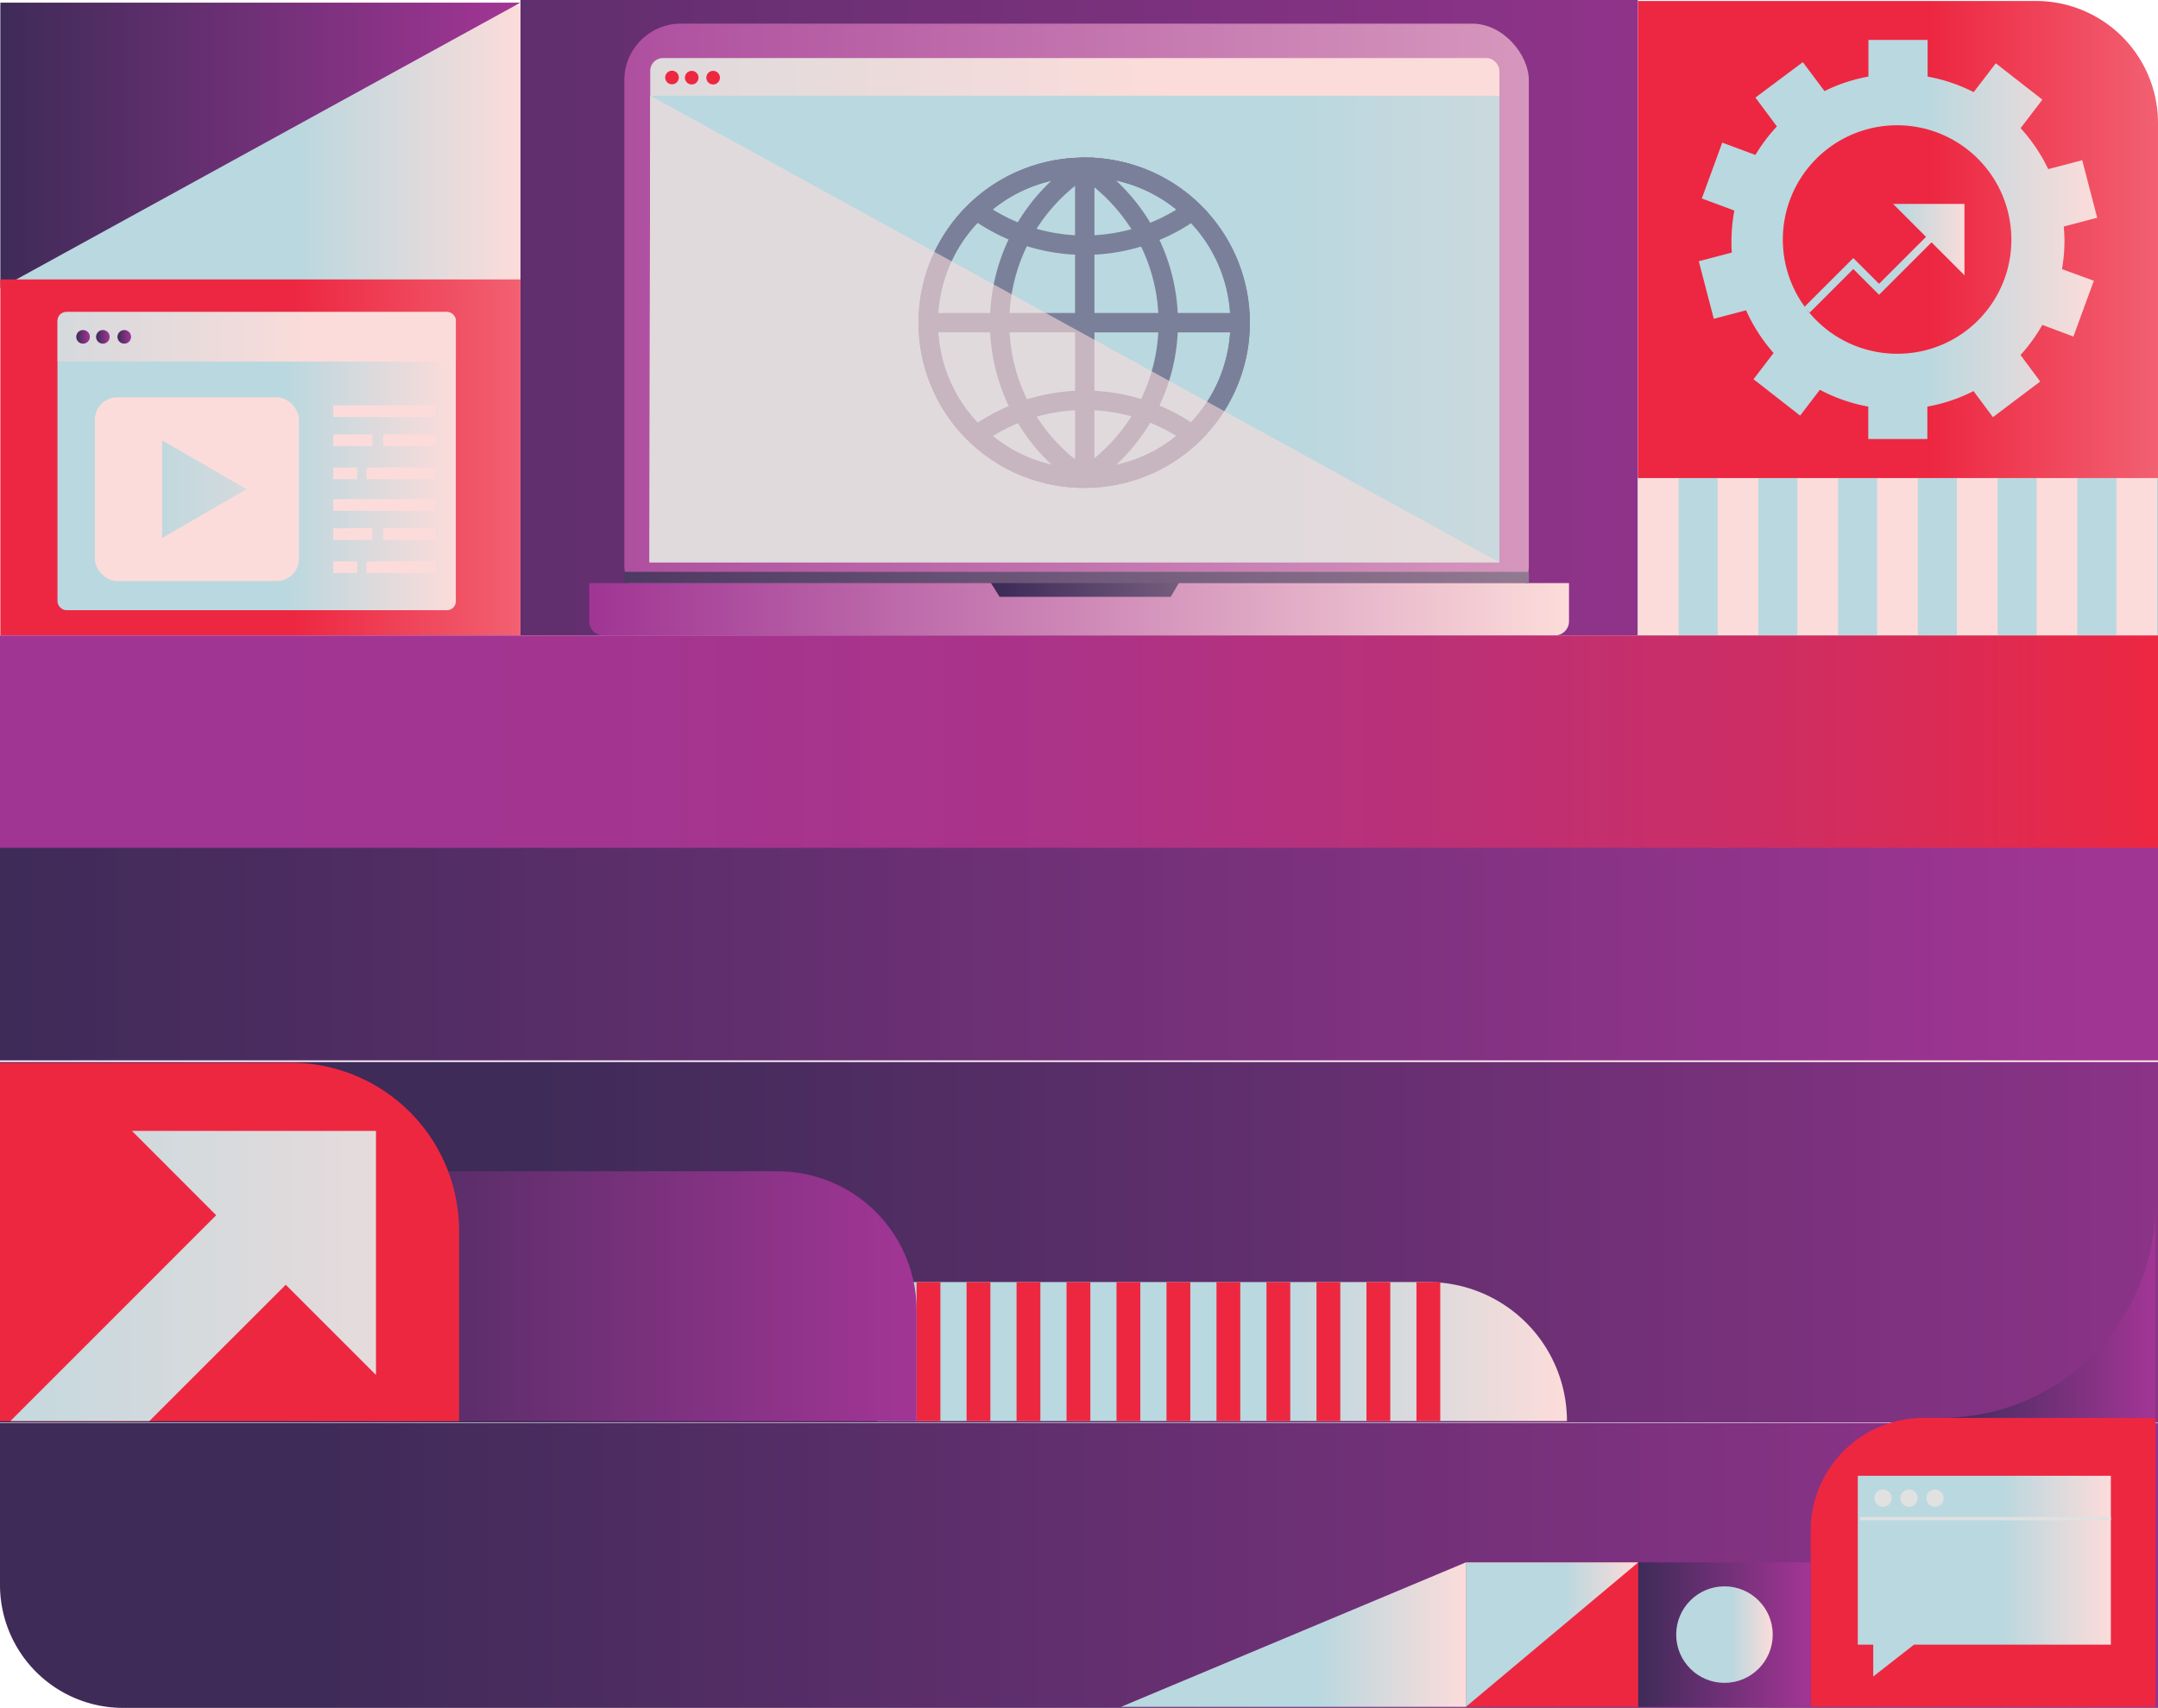<?xml version="1.0" encoding="UTF-8"?> <svg xmlns="http://www.w3.org/2000/svg" xmlns:xlink="http://www.w3.org/1999/xlink" viewBox="0 0 555.66 439.83"><defs><style>.cls-1{fill:#fcdcda;}.cls-2{fill:url(#linear-gradient);}.cls-3{fill:url(#linear-gradient-2);}.cls-4{fill:url(#linear-gradient-3);}.cls-5{fill:url(#linear-gradient-4);}.cls-6{fill:url(#linear-gradient-5);}.cls-7{fill:url(#linear-gradient-6);}.cls-8{fill:#ee2741;}.cls-9{fill:url(#linear-gradient-7);}.cls-10{opacity:0.51;}.cls-11,.cls-14,.cls-23,.cls-32{fill:none;stroke-miterlimit:10;}.cls-11{stroke:#3e2b58;stroke-width:5px;}.cls-12{opacity:0.59;}.cls-13{fill:url(#linear-gradient-8);}.cls-14,.cls-32{stroke-width:2px;}.cls-14{stroke:url(#linear-gradient-9);}.cls-15{fill:url(#linear-gradient-10);}.cls-16{fill:url(#linear-gradient-11);}.cls-17{fill:url(#linear-gradient-12);}.cls-18{fill:url(#linear-gradient-13);}.cls-19{fill:url(#linear-gradient-14);}.cls-20{fill:url(#linear-gradient-15);}.cls-21{fill:url(#linear-gradient-16);}.cls-22{fill:url(#linear-gradient-17);}.cls-23{stroke:#fcdcda;stroke-width:3px;}.cls-24{fill:url(#linear-gradient-18);}.cls-25{fill:url(#linear-gradient-19);}.cls-26{fill:url(#linear-gradient-20);}.cls-27{fill:url(#linear-gradient-21);}.cls-28{fill:url(#linear-gradient-22);}.cls-29{fill:url(#linear-gradient-23);}.cls-30{fill:url(#linear-gradient-24);}.cls-31{fill:url(#linear-gradient-25);}.cls-32{stroke:url(#linear-gradient-26);}.cls-33{fill:url(#linear-gradient-27);}.cls-34{fill:url(#linear-gradient-28);}.cls-35{fill:url(#linear-gradient-29);}.cls-36{fill:url(#linear-gradient-30);}.cls-37{fill:url(#linear-gradient-31);}.cls-38{fill:url(#linear-gradient-32);}.cls-39{fill:url(#linear-gradient-33);}.cls-40{fill:url(#linear-gradient-34);}.cls-41{fill:url(#linear-gradient-35);}.cls-42{fill:url(#linear-gradient-36);}.cls-43{fill:#e1e1e1;}</style><linearGradient id="linear-gradient" x1="-74.46" y1="81.82" x2="542.04" y2="81.82" gradientUnits="userSpaceOnUse"><stop offset="0" stop-color="#3e2b58"></stop><stop offset="0.97" stop-color="#a03594"></stop></linearGradient><linearGradient id="linear-gradient-2" x1="74.13" y1="83.1" x2="622.02" y2="83.1" gradientUnits="userSpaceOnUse"><stop offset="0" stop-color="#a03594"></stop><stop offset="1" stop-color="#fcdcda"></stop></linearGradient><linearGradient id="linear-gradient-3" x1="151.71" y1="156.9" x2="404.05" y2="156.9" xlink:href="#linear-gradient-2"></linearGradient><linearGradient id="linear-gradient-4" x1="231.16" y1="151.21" x2="419.57" y2="151.21" gradientUnits="userSpaceOnUse"><stop offset="0.14" stop-color="#3e2b58"></stop><stop offset="1" stop-color="#fcdcda"></stop></linearGradient><linearGradient id="linear-gradient-5" x1="-391.05" y1="79.8" x2="302.14" y2="79.8" gradientUnits="userSpaceOnUse"><stop offset="0.57" stop-color="#bad8df"></stop><stop offset="1" stop-color="#fcdcda"></stop></linearGradient><linearGradient id="linear-gradient-6" x1="37.6" y1="84.74" x2="552.18" y2="84.74" xlink:href="#linear-gradient-5"></linearGradient><linearGradient id="linear-gradient-7" x1="6" y1="148.72" x2="748.59" y2="148.72" xlink:href="#linear-gradient-4"></linearGradient><linearGradient id="linear-gradient-8" x1="448.32" y1="143.38" x2="680.98" y2="143.38" xlink:href="#linear-gradient-5"></linearGradient><linearGradient id="linear-gradient-9" x1="458.8" y1="71.75" x2="510.06" y2="71.75" gradientUnits="userSpaceOnUse"><stop offset="0" stop-color="#bad8df"></stop><stop offset="1" stop-color="#fcdcda"></stop></linearGradient><linearGradient id="linear-gradient-10" x1="458.8" y1="56.83" x2="510.06" y2="56.83" xlink:href="#linear-gradient-9"></linearGradient><linearGradient id="linear-gradient-11" x1="448.32" y1="61.69" x2="680.98" y2="61.69" gradientUnits="userSpaceOnUse"><stop offset="0.21" stop-color="#ed2741"></stop><stop offset="1" stop-color="#fcdcda"></stop></linearGradient><linearGradient id="linear-gradient-12" x1="437.42" y1="61.68" x2="539.98" y2="61.68" xlink:href="#linear-gradient-5"></linearGradient><linearGradient id="linear-gradient-13" x1="0.09" y1="37.21" x2="134.01" y2="37.21" xlink:href="#linear-gradient-5"></linearGradient><linearGradient id="linear-gradient-14" x1="0.09" y1="37.45" x2="134.01" y2="37.45" xlink:href="#linear-gradient"></linearGradient><linearGradient id="linear-gradient-15" x1="26.67" y1="117.8" x2="259.33" y2="117.8" xlink:href="#linear-gradient-11"></linearGradient><linearGradient id="linear-gradient-16" x1="14.8" y1="118.75" x2="117.37" y2="118.75" xlink:href="#linear-gradient-5"></linearGradient><linearGradient id="linear-gradient-17" x1="-182.32" y1="86.74" x2="81.99" y2="86.74" xlink:href="#linear-gradient-5"></linearGradient><linearGradient id="linear-gradient-18" x1="30.25" y1="86.74" x2="33.75" y2="86.74" xlink:href="#linear-gradient"></linearGradient><linearGradient id="linear-gradient-19" x1="19.64" y1="86.74" x2="23.14" y2="86.74" xlink:href="#linear-gradient"></linearGradient><linearGradient id="linear-gradient-20" x1="24.74" y1="86.74" x2="28.24" y2="86.74" xlink:href="#linear-gradient"></linearGradient><linearGradient id="linear-gradient-21" x1="-1645.81" y1="7021.29" x2="-1645.81" y2="6953.42" gradientTransform="translate(7056.47 1771.79) rotate(90)" xlink:href="#linear-gradient-9"></linearGradient><linearGradient id="linear-gradient-22" y1="218.34" x2="555.66" y2="218.34" gradientUnits="userSpaceOnUse"><stop offset="0" stop-color="#a03594"></stop><stop offset="0.28" stop-color="#a33591"></stop><stop offset="0.49" stop-color="#ab3388"></stop><stop offset="0.66" stop-color="#ba3078"></stop><stop offset="0.83" stop-color="#cf2d62"></stop><stop offset="0.98" stop-color="#e92846"></stop><stop offset="1" stop-color="#ee2741"></stop></linearGradient><linearGradient id="linear-gradient-23" x1="0" y1="245.69" x2="555.66" y2="245.69" xlink:href="#linear-gradient"></linearGradient><linearGradient id="linear-gradient-24" x1="133.79" y1="319.89" x2="689.45" y2="319.89" xlink:href="#linear-gradient"></linearGradient><linearGradient id="linear-gradient-25" x1="78.64" y1="403.13" x2="634.3" y2="403.13" xlink:href="#linear-gradient"></linearGradient><linearGradient id="linear-gradient-26" x1="464.53" y1="70.15" x2="506.54" y2="70.15" xlink:href="#linear-gradient-5"></linearGradient><linearGradient id="linear-gradient-27" x1="464.53" y1="61.7" x2="506.54" y2="61.7" xlink:href="#linear-gradient-5"></linearGradient><linearGradient id="linear-gradient-28" x1="225.82" y1="348.07" x2="403.47" y2="348.07" xlink:href="#linear-gradient-5"></linearGradient><linearGradient id="linear-gradient-29" x1="68.55" y1="333.81" x2="236.01" y2="333.81" xlink:href="#linear-gradient"></linearGradient><linearGradient id="linear-gradient-30" x1="-157.68" y1="328.6" x2="156.38" y2="328.6" gradientUnits="userSpaceOnUse"><stop offset="0.42" stop-color="#bad8df"></stop><stop offset="1" stop-color="#fcdcda"></stop></linearGradient><linearGradient id="linear-gradient-31" x1="377.44" y1="420.96" x2="421.83" y2="420.96" xlink:href="#linear-gradient-5"></linearGradient><linearGradient id="linear-gradient-32" x1="288.65" y1="420.96" x2="377.44" y2="420.96" xlink:href="#linear-gradient-5"></linearGradient><linearGradient id="linear-gradient-33" x1="421.83" y1="420.96" x2="466.23" y2="420.96" xlink:href="#linear-gradient"></linearGradient><linearGradient id="linear-gradient-34" x1="500" y1="337.64" x2="555.02" y2="337.64" xlink:href="#linear-gradient"></linearGradient><linearGradient id="linear-gradient-35" x1="431.6" y1="420.96" x2="456.45" y2="420.96" xlink:href="#linear-gradient-5"></linearGradient><linearGradient id="linear-gradient-36" x1="478.36" y1="405.9" x2="543.52" y2="405.9" xlink:href="#linear-gradient-5"></linearGradient></defs><g id="Layer_2" data-name="Layer 2"><g id="Copy"><rect class="cls-1" x="462.9" y="123.12" width="10.46" height="40.52"></rect><rect class="cls-1" x="483.47" y="123.12" width="10.46" height="40.52"></rect><rect class="cls-2" x="134.01" width="287.73" height="163.64"></rect><rect class="cls-3" x="160.76" y="6.09" width="232.9" height="154.02" rx="14.57"></rect><path class="cls-4" d="M151.71,150.16H404a0,0,0,0,1,0,0V160a3.64,3.64,0,0,1-3.64,3.64h-245a3.64,3.64,0,0,1-3.64-3.64v-9.83A0,0,0,0,1,151.71,150.16Z"></path><polygon class="cls-5" points="254.26 148.72 257.39 153.7 301.45 153.7 304.36 148.72 254.26 148.72"></polygon><rect class="cls-6" x="167.43" y="14.95" width="218.65" height="129.7" rx="3.27"></rect><polygon class="cls-7" points="386.09 144.84 167.2 144.84 167.43 24.64 386.09 24.64 386.09 144.84"></polygon><path class="cls-8" d="M185.37,20a1.75,1.75,0,1,1-1.75-1.75A1.75,1.75,0,0,1,185.37,20Z"></path><path class="cls-8" d="M174.78,20A1.75,1.75,0,1,1,173,18.21,1.74,1.74,0,0,1,174.78,20Z"></path><path class="cls-8" d="M179.86,20a1.75,1.75,0,1,1-1.74-1.75A1.74,1.74,0,0,1,179.86,20Z"></path><rect class="cls-9" x="160.76" y="147.27" width="232.9" height="2.89"></rect><g class="cls-10"><path class="cls-11" d="M319.33,83.1a40,40,0,0,1-40,40H279a40,40,0,0,1,0-80h.31a40,40,0,0,1,40,40Z"></path><path class="cls-11" d="M307,112a39.81,39.81,0,0,1-27.71,11.16H279A39.84,39.84,0,0,1,251.59,112,47.52,47.52,0,0,1,307,112Z"></path><path class="cls-11" d="M307,54.24a47.42,47.42,0,0,1-27.72,8.9,47.65,47.65,0,0,1-16.14-2.8,47.86,47.86,0,0,1-11.59-6.1A39.84,39.84,0,0,1,279,43.09h.31A39.88,39.88,0,0,1,307,54.24Z"></path><path class="cls-11" d="M300.81,83.1a47.34,47.34,0,0,1-5.72,22.64,47.85,47.85,0,0,1-15.78,17.18l-.21.13-.1.07a40,40,0,0,1,0-80l.1.06.21.14a47.82,47.82,0,0,1,15.78,17.17A47.34,47.34,0,0,1,300.81,83.1Z"></path><path class="cls-11" d="M319.33,83.1a40,40,0,0,1-40,40h-.11l-.1-.07a47.59,47.59,0,0,1,0-79.9l.1-.07h.11a40,40,0,0,1,40,40Z"></path><line class="cls-11" x1="279.31" y1="43.08" x2="279.31" y2="123.12"></line><line class="cls-11" x1="239.29" y1="83.1" x2="319.33" y2="83.1"></line></g><g class="cls-12"><polygon class="cls-1" points="386.09 144.84 167.2 144.84 167.43 24.64 386.09 144.84"></polygon></g><rect class="cls-13" x="421.75" y="123.12" width="133.92" height="40.52"></rect><rect class="cls-1" x="421.75" y="123.12" width="10.46" height="40.52"></rect><rect class="cls-1" x="442.28" y="123.12" width="10.46" height="40.52"></rect><rect class="cls-1" x="462.82" y="123.12" width="10.46" height="40.52"></rect><rect class="cls-1" x="483.35" y="123.12" width="10.46" height="40.52"></rect><rect class="cls-1" x="503.89" y="123.12" width="10.46" height="40.52"></rect><rect class="cls-1" x="524.42" y="123.12" width="10.46" height="40.52"></rect><rect class="cls-1" x="544.96" y="123.12" width="10.46" height="40.52"></rect><polyline class="cls-14" points="459.51 86.15 477.5 68.17 482.94 73.61 499.2 57.34"></polyline><polygon class="cls-15" points="504.19 66.46 509.35 47.19 490.09 52.35 504.19 66.46"></polygon><path class="cls-16" d="M421.75.25H524.22A31.44,31.44,0,0,1,555.66,31.7v91.42a0,0,0,0,1,0,0H421.75a0,0,0,0,1,0,0V.25A0,0,0,0,1,421.75.25Z"></path><path class="cls-17" d="M531.58,62.23c0-1.31-.07-2.61-.19-3.89L540,56.08l-3.85-14.82-8.75,2.3A43.61,43.61,0,0,0,520.28,33l5.61-7.34-12-9.36-5.69,7.43a42.59,42.59,0,0,0-11.86-4V10.28H481.1v9.44a42.35,42.35,0,0,0-11.31,3.74L464.21,16,452,25.13l5.53,7.43A43.33,43.33,0,0,0,452,39.9l-8.54-3.17L438.2,51.11l8.38,3.11a43.16,43.16,0,0,0-.75,8c0,1,0,1.88.1,2.82l-8.51,2.24,3.86,14.82,8.31-2.19a43.27,43.27,0,0,0,7.09,11l-5.17,6.75,12,9.37,5.09-6.65a42.66,42.66,0,0,0,12.46,4.33v8.35h15.21v-8.35a42.39,42.39,0,0,0,11.89-4l5,6.72,12.17-9.18-5.07-6.82a43.49,43.49,0,0,0,5.62-7.76l8,3,5.26-14.37-8.2-3A43.57,43.57,0,0,0,531.58,62.23ZM488.71,91.1A29.42,29.42,0,1,1,517.9,61.68,29.31,29.31,0,0,1,488.71,91.1Z"></path><rect class="cls-18" x="0.09" y="1.42" width="133.92" height="71.59"></rect><polygon class="cls-19" points="0.1 0.68 134.01 0.68 0.1 74.21 0.1 0.68"></polygon><rect class="cls-20" x="0.09" y="71.96" width="133.92" height="91.68"></rect><rect class="cls-21" x="14.8" y="80.36" width="102.57" height="76.78" rx="2.26"></rect><rect class="cls-1" x="24.42" y="102.33" width="52.57" height="47.3" rx="5.74"></rect><path class="cls-22" d="M117.37,93.12V82.62a2.26,2.26,0,0,0-2.26-2.26h-98a2.26,2.26,0,0,0-2.26,2.26v10.5Z"></path><line class="cls-23" x1="85.8" y1="105.89" x2="112.13" y2="105.89"></line><line class="cls-23" x1="85.8" y1="121.91" x2="91.96" y2="121.91"></line><line class="cls-23" x1="94.39" y1="121.91" x2="112.13" y2="121.91"></line><line class="cls-23" x1="85.8" y1="113.38" x2="95.89" y2="113.38"></line><line class="cls-23" x1="98.69" y1="113.38" x2="112.13" y2="113.38"></line><line class="cls-23" x1="85.8" y1="130.05" x2="112.13" y2="130.05"></line><line class="cls-23" x1="85.8" y1="146.06" x2="91.96" y2="146.06"></line><line class="cls-23" x1="94.39" y1="146.06" x2="112.13" y2="146.06"></line><line class="cls-23" x1="85.8" y1="137.54" x2="95.89" y2="137.54"></line><line class="cls-23" x1="98.69" y1="137.54" x2="112.13" y2="137.54"></line><path class="cls-24" d="M33.75,86.74A1.75,1.75,0,1,1,32,85,1.75,1.75,0,0,1,33.75,86.74Z"></path><path class="cls-25" d="M23.14,86.74A1.75,1.75,0,1,1,21.39,85,1.75,1.75,0,0,1,23.14,86.74Z"></path><path class="cls-26" d="M28.24,86.74A1.75,1.75,0,1,1,26.49,85,1.75,1.75,0,0,1,28.24,86.74Z"></path><polygon class="cls-27" points="63.51 125.98 41.74 113.41 41.74 138.55 63.51 125.98"></polygon><rect class="cls-28" y="163.64" width="555.66" height="109.41"></rect><rect class="cls-29" y="218.34" width="555.66" height="54.7"></rect><rect class="cls-30" y="273.49" width="555.66" height="92.81"></rect><path class="cls-31" d="M0,366.43H555.66a0,0,0,0,1,0,0v73.4a0,0,0,0,1,0,0h-524A31.68,31.68,0,0,1,0,408.15V366.43A0,0,0,0,1,0,366.43Z"></path><polyline class="cls-32" points="465.24 79.83 477.2 67.87 483.84 74.5 497.87 60.47"></polyline><polygon class="cls-33" points="487.45 52.51 505.83 70.89 505.83 52.51 487.45 52.51"></polygon><path class="cls-34" d="M225.82,330.17H367.67a35.8,35.8,0,0,1,35.8,35.8v0a0,0,0,0,1,0,0H225.82a0,0,0,0,1,0,0v-35.8A0,0,0,0,1,225.82,330.17Z"></path><rect class="cls-8" x="274.62" y="330.17" width="6.13" height="35.8"></rect><rect class="cls-8" x="287.49" y="330.17" width="6.13" height="35.8"></rect><rect class="cls-8" x="300.36" y="330.17" width="6.13" height="35.8"></rect><rect class="cls-8" x="313.23" y="330.17" width="6.13" height="35.8"></rect><rect class="cls-8" x="326.1" y="330.17" width="6.13" height="35.8"></rect><rect class="cls-8" x="338.98" y="330.17" width="6.13" height="35.8"></rect><rect class="cls-8" x="351.85" y="330.17" width="6.13" height="35.8"></rect><rect class="cls-8" x="364.72" y="330.17" width="6.13" height="35.8"></rect><rect class="cls-8" x="248.88" y="330.17" width="6.13" height="35.8"></rect><rect class="cls-8" x="236.01" y="330.17" width="6.13" height="35.8"></rect><rect class="cls-8" x="261.75" y="330.17" width="6.13" height="35.8"></rect><path class="cls-35" d="M68.55,301.64H200.21a35.8,35.8,0,0,1,35.8,35.8V366a0,0,0,0,1,0,0H68.55a0,0,0,0,1,0,0V301.64A0,0,0,0,1,68.55,301.64Z"></path><path class="cls-8" d="M118.21,317v49H0V273.69H74.91A43.3,43.3,0,0,1,118.21,317Z"></path><polygon class="cls-36" points="96.81 291.24 96.81 354.09 73.58 330.86 38.45 365.97 2.67 365.97 55.67 312.96 33.97 291.24 96.81 291.24"></polygon><rect class="cls-8" x="377.44" y="402.36" width="44.4" height="37.21"></rect><polygon class="cls-37" points="377.44 402.36 421.83 402.36 377.44 439.56 377.44 402.36"></polygon><polygon class="cls-38" points="377.44 402.36 377.44 439.56 288.65 439.56 377.44 402.36"></polygon><path class="cls-8" d="M495.3,365.15H555a0,0,0,0,1,0,0v74.42a0,0,0,0,1,0,0H466.23a0,0,0,0,1,0,0V394.22A29.07,29.07,0,0,1,495.3,365.15Z"></path><rect class="cls-39" x="421.83" y="402.36" width="44.4" height="37.21"></rect><path class="cls-40" d="M555,310.13v55H500a55,55,0,0,0,55-55Z"></path><circle class="cls-41" cx="444.03" cy="420.96" r="12.43"></circle><polygon class="cls-42" points="543.52 380.05 543.52 423.54 492.84 423.54 482.34 431.75 482.34 423.54 478.36 423.54 478.36 380.05 543.52 380.05"></polygon><rect class="cls-43" x="478.99" y="390.67" width="64.53" height="0.85"></rect><path class="cls-43" d="M487.08,385.81a2.22,2.22,0,1,1-2.22-2.22A2.22,2.22,0,0,1,487.08,385.81Z"></path><path class="cls-43" d="M493.77,385.81a2.22,2.22,0,1,1-2.22-2.22A2.22,2.22,0,0,1,493.77,385.81Z"></path><path class="cls-43" d="M500.46,385.81a2.22,2.22,0,1,1-2.22-2.22A2.22,2.22,0,0,1,500.46,385.81Z"></path></g></g></svg> 